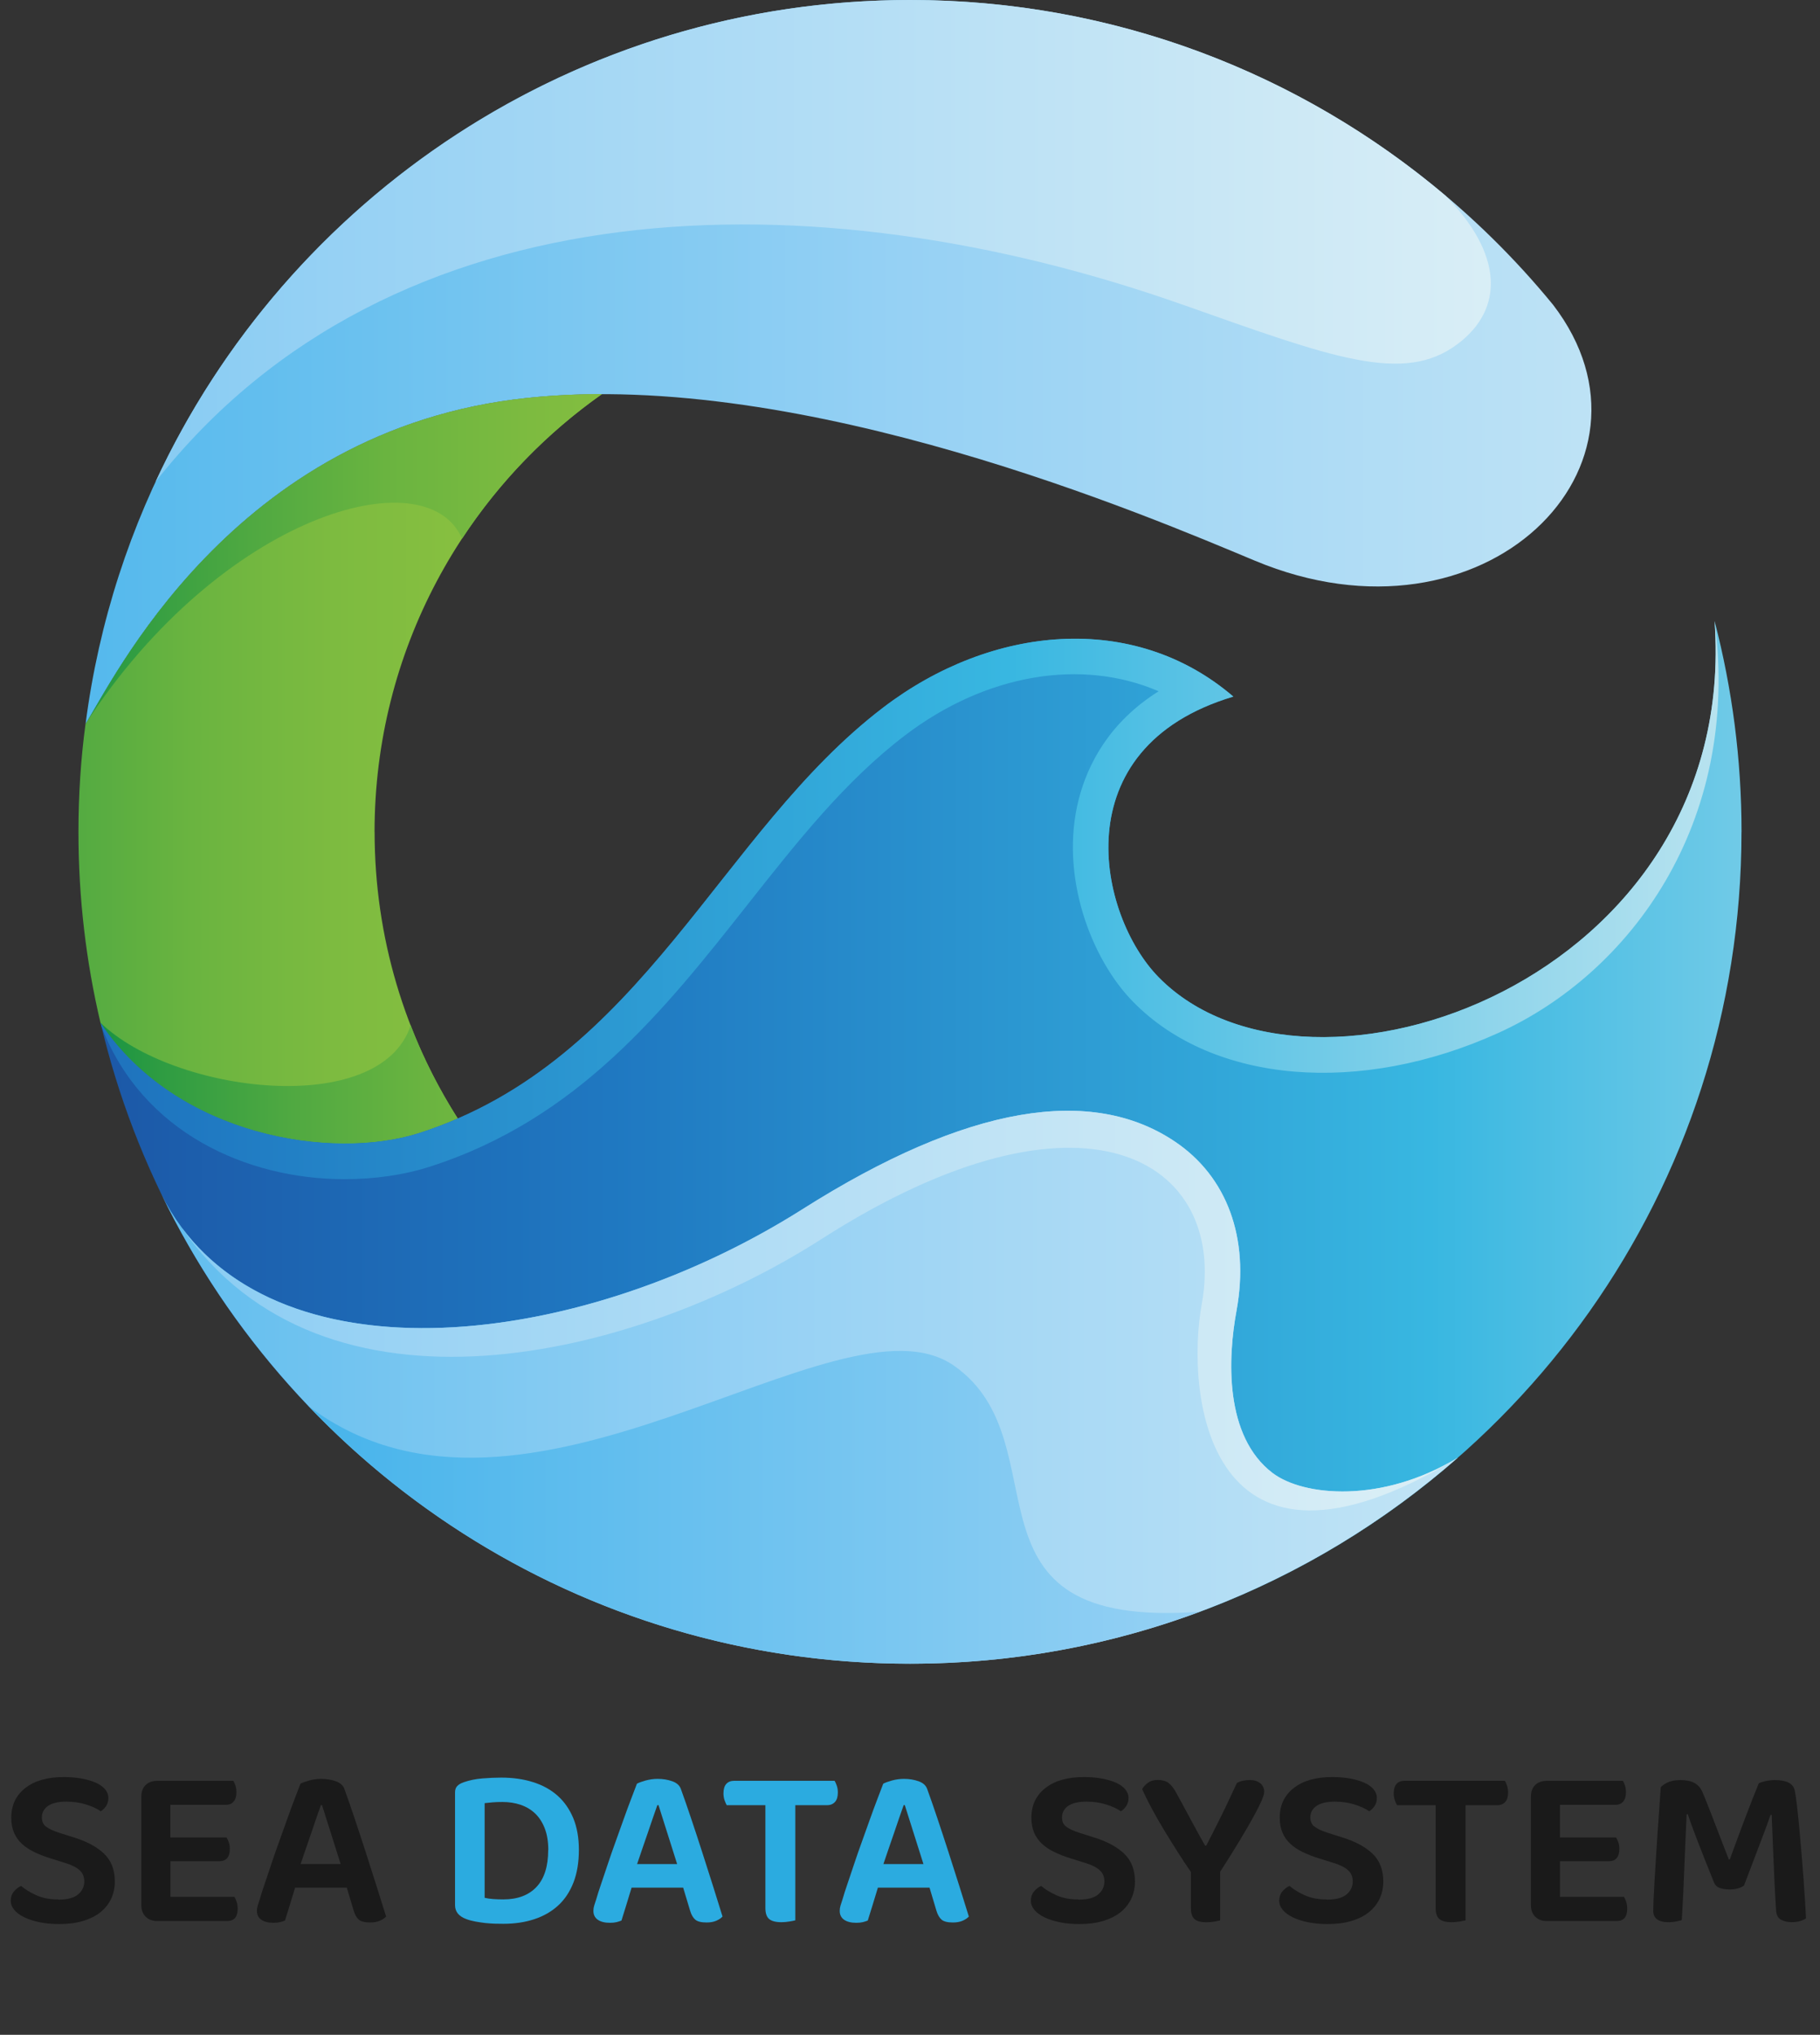 <?xml version="1.0" encoding="UTF-8"?>
<svg id="Livello_1" data-name="Livello 1" xmlns="http://www.w3.org/2000/svg" xmlns:xlink="http://www.w3.org/1999/xlink" viewBox="0 0 330.81 369.68">
  <rect x="0" y="0" width="330.81" height="369.68" fill="#333333" stroke="none"/>
  <defs>
    <style>
      .cls-1 {
        fill: url(#linear-gradient);
      }

      .cls-1, .cls-2, .cls-3, .cls-4, .cls-5, .cls-6, .cls-7, .cls-8, .cls-9, .cls-10, .cls-11, .cls-12 {
        stroke-width: 0px;
      }

      .cls-2 {
        fill: url(#Sfumatura_senza_nome_28);
      }

      .cls-3 {
        fill: url(#Sfumatura_senza_nome_28-3);
      }

      .cls-4 {
        fill: url(#Sfumatura_senza_nome_28-2);
      }

      .cls-5 {
        fill: url(#linear-gradient-4);
      }

      .cls-6 {
        fill: url(#linear-gradient-2);
      }

      .cls-7 {
        fill: url(#linear-gradient-3);
      }

      .cls-8 {
        fill: url(#linear-gradient-7);
      }

      .cls-9 {
        fill: url(#linear-gradient-5);
      }

      .cls-10 {
        fill: url(#linear-gradient-6);
      }

      .cls-11 {
        fill: #2babe0;
      }

      .cls-12 {
        fill: #1a1a1a;
      }
    </style>
    <linearGradient id="Sfumatura_senza_nome_28" data-name="Sfumatura senza nome 28" x1="-39.84" y1="139.68" x2="161.31" y2="139.68" gradientUnits="userSpaceOnUse">
      <stop offset="0" stop-color="#008944"/>
      <stop offset=".02" stop-color="#058b43"/>
      <stop offset=".13" stop-color="#2e9c42"/>
      <stop offset=".25" stop-color="#50a941"/>
      <stop offset=".37" stop-color="#6ab440"/>
      <stop offset=".5" stop-color="#7dbb40"/>
      <stop offset=".63" stop-color="#88c040"/>
      <stop offset=".77" stop-color="#8cc240"/>
    </linearGradient>
    <linearGradient id="linear-gradient" x1="-37.73" y1="202.95" x2="413.36" y2="202.95" gradientUnits="userSpaceOnUse">
      <stop offset="0" stop-color="#1a4598"/>
      <stop offset=".33" stop-color="#1f78c1"/>
      <stop offset=".66" stop-color="#38b7e1"/>
      <stop offset="1" stop-color="#d0ebf2"/>
    </linearGradient>
    <linearGradient id="linear-gradient-2" x1="-81.29" y1="252.03" x2="357.15" y2="252.03" gradientUnits="userSpaceOnUse">
      <stop offset="0" stop-color="#2caae8"/>
      <stop offset=".5" stop-color="#96d1f4"/>
      <stop offset="1" stop-color="#e2f2f6"/>
    </linearGradient>
    <linearGradient id="linear-gradient-3" x1="-75.67" y1="65.74" x2="403.88" y2="65.74" xlink:href="#linear-gradient-2"/>
    <linearGradient id="linear-gradient-4" x1="-159.29" y1="238.11" x2="279.16" y2="238.11" xlink:href="#linear-gradient-2"/>
    <linearGradient id="linear-gradient-5" x1="-178.96" y1="43.78" x2="300.59" y2="43.78" xlink:href="#linear-gradient-2"/>
    <linearGradient id="Sfumatura_senza_nome_28-2" data-name="Sfumatura senza nome 28" x1="3.02" y1="196.78" x2="204.17" y2="196.78" xlink:href="#Sfumatura_senza_nome_28"/>
    <linearGradient id="Sfumatura_senza_nome_28-3" data-name="Sfumatura senza nome 28" x1="-4.24" y1="101.54" x2="196.91" y2="101.54" xlink:href="#Sfumatura_senza_nome_28"/>
    <linearGradient id="linear-gradient-6" x1=".91" y1="273.85" x2="439.36" y2="273.85" xlink:href="#linear-gradient-2"/>
    <linearGradient id="linear-gradient-7" x1="-114.67" y1="163.54" x2="336.42" y2="163.54" xlink:href="#linear-gradient"/>
  </defs>
  <g>
    <path class="cls-12" d="m10.63,345.12c1.62,0,2.8-.31,3.56-.94.75-.63,1.13-1.42,1.13-2.36,0-.86-.29-1.55-.88-2.07-.59-.52-1.48-.96-2.68-1.32l-2.68-.84c-1.06-.33-2.02-.71-2.89-1.13-.86-.42-1.6-.91-2.22-1.49-.61-.57-1.09-1.24-1.42-2.01-.33-.77-.5-1.68-.5-2.74,0-2.26.85-4.05,2.55-5.38,1.7-1.33,4.03-1.99,6.99-1.99,1.17,0,2.25.09,3.24.27.99.18,1.85.43,2.57.75.72.32,1.29.72,1.69,1.19.4.47.61,1,.61,1.59s-.13,1.04-.4,1.44c-.27.41-.59.73-.98.98-.67-.47-1.55-.88-2.66-1.23-1.1-.35-2.31-.52-3.62-.52-1.45,0-2.55.26-3.3.77-.75.52-1.13,1.22-1.13,2.11,0,.73.26,1.28.77,1.67.52.39,1.33.77,2.45,1.13l2.38.75c2.43.73,4.31,1.72,5.65,2.97s2.01,2.96,2.01,5.1c0,1.14-.22,2.19-.67,3.14s-1.09,1.76-1.95,2.45c-.85.68-1.91,1.21-3.18,1.59-1.27.38-2.71.56-4.33.56-1.28,0-2.46-.11-3.54-.33-1.07-.22-2-.52-2.78-.9-.78-.38-1.39-.82-1.82-1.34-.43-.52-.65-1.08-.65-1.69s.19-1.19.57-1.65c.38-.46.82-.8,1.32-1.02.7.61,1.62,1.18,2.76,1.69,1.14.52,2.48.77,4.02.77Z"/>
    <path class="cls-12" d="m26.46,348.21c-.52-.53-.77-1.24-.77-2.13v-19.66c0-.89.26-1.6.77-2.11.52-.52,1.22-.77,2.11-.77h13.85c.14.22.26.52.38.88s.17.77.17,1.21c0,.73-.17,1.28-.5,1.67-.33.39-.79.59-1.38.59h-10.12v5.94h10.21c.14.22.27.51.4.86.12.35.19.75.19,1.19,0,1.51-.64,2.26-1.92,2.26h-8.87v6.48h11.63c.14.22.27.52.4.9.13.38.19.79.19,1.23,0,1.51-.64,2.26-1.92,2.26h-12.68c-.89,0-1.6-.26-2.11-.79Z"/>
    <path class="cls-12" d="m63.01,342.94h-9.37c-.31,1.03-.63,2.11-.98,3.22-.35,1.12-.63,2.04-.86,2.76-.28.11-.58.21-.9.29s-.72.12-1.19.12c-.95,0-1.69-.19-2.22-.56-.53-.38-.79-.91-.79-1.61,0-.33.05-.66.15-.98.1-.32.21-.69.36-1.11.22-.78.52-1.72.9-2.82.38-1.1.78-2.3,1.21-3.6s.9-2.64,1.4-4.02c.5-1.38.98-2.72,1.44-4.02.46-1.3.91-2.51,1.34-3.64.43-1.13.8-2.1,1.11-2.91.36-.2.9-.39,1.61-.59.71-.19,1.43-.29,2.15-.29.98,0,1.87.15,2.68.44s1.33.76,1.55,1.4c.56,1.53,1.17,3.3,1.84,5.29.67,1.99,1.34,4.05,2.03,6.17.68,2.12,1.35,4.2,1.99,6.23.64,2.04,1.21,3.86,1.72,5.48-.28.31-.66.56-1.15.77-.49.21-1.07.31-1.74.31-.98,0-1.67-.17-2.07-.52s-.72-.9-.94-1.65l-1.25-4.18Zm-4.69-14.98c-.25.7-.52,1.48-.82,2.34-.29.87-.6,1.76-.92,2.7-.32.93-.65,1.88-.98,2.84s-.66,1.9-.96,2.82h7.28l-3.39-10.71h-.21Z"/>
    <path class="cls-11" d="m105.22,336.08c0,2.26-.33,4.23-.98,5.92-.66,1.69-1.58,3.08-2.78,4.18-1.2,1.1-2.64,1.93-4.33,2.49-1.69.56-3.56.84-5.63.84-.47,0-.99,0-1.55-.02s-1.14-.06-1.74-.12c-.6-.07-1.2-.16-1.8-.27s-1.17-.26-1.69-.46c-1.34-.5-2.01-1.34-2.01-2.51v-20.5c0-.5.14-.89.42-1.17.28-.28.67-.5,1.17-.67,1.03-.36,2.15-.59,3.37-.69,1.21-.1,2.36-.15,3.45-.15,2.09,0,4.01.27,5.75.82,1.74.54,3.23,1.36,4.46,2.45s2.18,2.46,2.87,4.1c.68,1.65,1.02,3.57,1.02,5.77Zm-5.56.04c0-1.51-.21-2.81-.63-3.91-.42-1.1-1-2.01-1.74-2.72-.74-.71-1.62-1.24-2.64-1.59-1.02-.35-2.13-.52-3.33-.52-.64,0-1.22.02-1.74.06-.52.04-1.01.09-1.49.15v17.2c.47.11,1.01.19,1.61.23.6.04,1.19.06,1.78.06,2.59,0,4.6-.75,6.03-2.26,1.42-1.51,2.13-3.74,2.13-6.69Z"/>
    <path class="cls-11" d="m124.17,342.94h-9.37c-.31,1.03-.63,2.11-.98,3.22-.35,1.12-.63,2.04-.86,2.76-.28.11-.58.21-.9.29-.32.08-.72.12-1.19.12-.95,0-1.69-.19-2.22-.56-.53-.38-.79-.91-.79-1.61,0-.33.05-.66.15-.98.1-.32.22-.69.36-1.11.22-.78.52-1.72.9-2.82.38-1.1.78-2.3,1.21-3.6.43-1.3.9-2.64,1.4-4.02.5-1.38.98-2.72,1.44-4.02s.91-2.51,1.34-3.64c.43-1.13.8-2.1,1.11-2.91.36-.2.9-.39,1.61-.59.71-.19,1.43-.29,2.15-.29.98,0,1.87.15,2.68.44.81.29,1.32.76,1.55,1.4.56,1.53,1.17,3.3,1.84,5.29.67,1.99,1.35,4.05,2.03,6.17.68,2.12,1.35,4.2,1.99,6.23.64,2.04,1.21,3.86,1.71,5.48-.28.31-.66.56-1.15.77s-1.07.31-1.74.31c-.98,0-1.67-.17-2.07-.52-.41-.35-.72-.9-.94-1.65l-1.26-4.18Zm-4.69-14.98c-.25.7-.52,1.48-.82,2.34-.29.87-.6,1.76-.92,2.7s-.65,1.88-.98,2.84c-.33.96-.66,1.9-.96,2.82h7.28l-3.39-10.71h-.21Z"/>
    <path class="cls-11" d="m152.1,324.43c.13.38.19.79.19,1.23,0,.75-.17,1.33-.52,1.71-.35.39-.83.59-1.44.59h-5.77v20.92c-.22.06-.57.13-1.05.21-.47.08-.96.13-1.46.13-1.06,0-1.81-.2-2.26-.59s-.67-1.05-.67-1.97v-18.7h-7.03c-.14-.25-.27-.56-.4-.92-.12-.36-.19-.77-.19-1.21,0-.78.17-1.36.52-1.74.35-.38.83-.56,1.44-.56h18.24c.14.22.27.52.4.9Z"/>
    <path class="cls-11" d="m168.94,342.94h-9.37c-.31,1.03-.63,2.11-.98,3.22-.35,1.12-.63,2.04-.86,2.76-.28.11-.58.21-.9.29-.32.08-.72.12-1.19.12-.95,0-1.69-.19-2.22-.56-.53-.38-.79-.91-.79-1.61,0-.33.05-.66.15-.98.1-.32.22-.69.36-1.11.22-.78.52-1.72.9-2.82.38-1.1.78-2.3,1.21-3.6.43-1.3.9-2.64,1.4-4.02.5-1.38.98-2.72,1.44-4.02s.91-2.51,1.34-3.64c.43-1.13.8-2.1,1.11-2.91.36-.2.9-.39,1.61-.59.71-.19,1.43-.29,2.15-.29.98,0,1.87.15,2.68.44.81.29,1.32.76,1.55,1.4.56,1.53,1.17,3.3,1.84,5.29.67,1.99,1.34,4.05,2.03,6.17.68,2.12,1.34,4.2,1.99,6.23.64,2.04,1.21,3.86,1.71,5.48-.28.31-.66.56-1.15.77-.49.21-1.07.31-1.74.31-.98,0-1.67-.17-2.07-.52s-.72-.9-.94-1.65l-1.25-4.18Zm-4.69-14.98c-.25.7-.52,1.48-.82,2.34-.29.87-.6,1.76-.92,2.7s-.65,1.88-.98,2.84c-.33.96-.66,1.9-.96,2.82h7.28l-3.39-10.71h-.21Z"/>
    <path class="cls-12" d="m196.05,345.12c1.62,0,2.8-.31,3.56-.94.75-.63,1.13-1.42,1.13-2.36,0-.86-.29-1.55-.88-2.07-.58-.52-1.48-.96-2.68-1.32l-2.68-.84c-1.06-.33-2.02-.71-2.89-1.13-.87-.42-1.6-.91-2.22-1.49-.61-.57-1.09-1.24-1.42-2.01-.33-.77-.5-1.68-.5-2.74,0-2.26.85-4.05,2.55-5.38,1.7-1.33,4.03-1.99,6.99-1.99,1.17,0,2.25.09,3.24.27.99.18,1.85.43,2.57.75.73.32,1.29.72,1.69,1.19.4.47.61,1,.61,1.59s-.13,1.04-.4,1.44c-.26.41-.59.73-.98.98-.67-.47-1.56-.88-2.66-1.23-1.1-.35-2.31-.52-3.62-.52-1.45,0-2.55.26-3.3.77-.75.52-1.13,1.22-1.13,2.11,0,.73.26,1.28.77,1.67.52.39,1.33.77,2.45,1.13l2.38.75c2.43.73,4.31,1.72,5.65,2.97s2.01,2.96,2.01,5.1c0,1.14-.22,2.19-.67,3.14-.45.95-1.1,1.76-1.95,2.45-.85.68-1.91,1.21-3.18,1.59-1.27.38-2.71.56-4.33.56-1.28,0-2.46-.11-3.54-.33-1.07-.22-2-.52-2.78-.9-.78-.38-1.39-.82-1.82-1.34-.43-.52-.65-1.08-.65-1.69s.19-1.19.56-1.65c.38-.46.82-.8,1.32-1.02.7.61,1.62,1.18,2.76,1.69,1.14.52,2.48.77,4.02.77Z"/>
    <path class="cls-12" d="m229.77,325.62c0,.31-.15.82-.46,1.53-.31.71-.78,1.65-1.42,2.82-.64,1.17-1.46,2.59-2.47,4.27-1,1.67-2.22,3.61-3.64,5.82v8.83c-.22.06-.56.13-1.02.21-.46.08-.94.13-1.44.13-1.06,0-1.8-.2-2.22-.59s-.63-1.03-.63-1.92v-6.61c-.75-1.09-1.55-2.29-2.38-3.6-.84-1.31-1.66-2.64-2.47-3.97-.81-1.34-1.56-2.66-2.26-3.95-.7-1.3-1.28-2.47-1.76-3.54.22-.42.57-.8,1.05-1.15.47-.35,1.07-.52,1.8-.52.81,0,1.46.18,1.95.54s.97.99,1.44,1.88c.22.39.58,1.04,1.07,1.95.49.91,1,1.86,1.55,2.87s1.06,1.95,1.55,2.85.83,1.51,1.03,1.84h.21c.53-1.03,1.03-2.02,1.51-2.95.47-.93.93-1.85,1.38-2.76s.88-1.83,1.32-2.76c.43-.93.88-1.9,1.36-2.91.33-.2.72-.33,1.15-.42.43-.08.84-.12,1.23-.12.75,0,1.37.2,1.86.58.49.39.73.95.73,1.67Z"/>
    <path class="cls-12" d="m241.19,345.12c1.62,0,2.8-.31,3.56-.94.75-.63,1.13-1.42,1.13-2.36,0-.86-.29-1.55-.88-2.07-.58-.52-1.48-.96-2.68-1.32l-2.68-.84c-1.06-.33-2.02-.71-2.89-1.13-.87-.42-1.6-.91-2.22-1.49-.61-.57-1.09-1.24-1.42-2.01-.33-.77-.5-1.68-.5-2.74,0-2.26.85-4.05,2.55-5.38,1.7-1.33,4.03-1.99,6.99-1.99,1.17,0,2.25.09,3.24.27.99.18,1.85.43,2.57.75.73.32,1.29.72,1.69,1.19.4.47.61,1,.61,1.59s-.13,1.04-.4,1.44c-.26.41-.59.73-.98.98-.67-.47-1.56-.88-2.66-1.23-1.1-.35-2.31-.52-3.62-.52-1.45,0-2.55.26-3.3.77-.75.52-1.13,1.22-1.13,2.11,0,.73.26,1.28.77,1.67.52.39,1.33.77,2.45,1.13l2.38.75c2.43.73,4.31,1.72,5.65,2.97s2.01,2.96,2.01,5.1c0,1.14-.22,2.19-.67,3.14-.45.95-1.1,1.76-1.95,2.45-.85.68-1.91,1.21-3.18,1.59-1.27.38-2.71.56-4.33.56-1.28,0-2.46-.11-3.54-.33-1.07-.22-2-.52-2.78-.9-.78-.38-1.39-.82-1.82-1.34-.43-.52-.65-1.08-.65-1.69s.19-1.19.56-1.65c.38-.46.82-.8,1.32-1.02.7.61,1.62,1.18,2.76,1.69,1.14.52,2.48.77,4.02.77Z"/>
    <path class="cls-12" d="m273.93,324.43c.13.38.19.79.19,1.23,0,.75-.17,1.33-.52,1.71-.35.39-.83.59-1.44.59h-5.77v20.92c-.22.06-.57.13-1.05.21-.47.08-.96.13-1.46.13-1.06,0-1.81-.2-2.26-.59s-.67-1.05-.67-1.97v-18.7h-7.03c-.14-.25-.27-.56-.4-.92-.12-.36-.19-.77-.19-1.21,0-.78.17-1.36.52-1.74.35-.38.83-.56,1.44-.56h18.24c.14.22.27.52.4.9Z"/>
    <path class="cls-12" d="m279.03,348.21c-.52-.53-.77-1.24-.77-2.13v-19.66c0-.89.26-1.6.77-2.11s1.22-.77,2.11-.77h13.85c.14.22.26.52.38.88s.17.77.17,1.21c0,.73-.17,1.28-.5,1.67-.33.39-.79.59-1.38.59h-10.12v5.94h10.21c.14.22.27.51.4.86.13.35.19.75.19,1.19,0,1.51-.64,2.26-1.92,2.26h-8.87v6.48h11.63c.14.22.27.52.4.9.12.38.19.79.19,1.23,0,1.51-.64,2.26-1.92,2.26h-12.68c-.89,0-1.6-.26-2.11-.79Z"/>
    <path class="cls-12" d="m317.04,342.52c-.28.22-.64.41-1.09.54-.45.14-.96.21-1.55.21-.73,0-1.33-.09-1.82-.27-.49-.18-.83-.51-1.03-.98-1.14-2.84-2.11-5.27-2.89-7.28-.78-2.01-1.41-3.72-1.88-5.15h-.21c-.08,1.87-.16,3.58-.23,5.15s-.13,3.09-.19,4.58-.12,3.01-.19,4.54c-.07,1.53-.16,3.19-.27,4.98-.28.08-.63.17-1.05.25-.42.08-.87.13-1.34.13-1.87,0-2.8-.7-2.8-2.09,0-.45.02-1.14.06-2.07.04-.93.1-2.02.17-3.26.07-1.24.15-2.6.25-4.08.1-1.48.2-2.97.29-4.48.1-1.51.2-2.99.31-4.46.11-1.46.21-2.82.29-4.08.22-.28.63-.57,1.23-.86s1.37-.44,2.32-.44c1.06,0,1.92.17,2.57.52.66.35,1.15.93,1.49,1.74.36.87.75,1.81,1.15,2.84.4,1.03.82,2.09,1.23,3.18.42,1.09.83,2.16,1.23,3.2.4,1.05.79,2.03,1.15,2.95h.17c.95-2.62,1.89-5.16,2.82-7.61.93-2.45,1.75-4.53,2.45-6.23.33-.17.77-.31,1.3-.42.53-.11,1.07-.17,1.63-.17,1.03,0,1.85.15,2.47.46.61.31.99.77,1.13,1.38.11.53.24,1.37.38,2.53.14,1.16.28,2.48.42,3.95.14,1.48.28,3.05.42,4.73.14,1.67.26,3.28.38,4.83.11,1.55.21,2.96.29,4.25.08,1.28.14,2.29.17,3.01-.36.22-.75.39-1.15.5-.41.11-.9.17-1.49.17-.73,0-1.36-.15-1.9-.44s-.84-.84-.9-1.65c-.11-1.76-.21-3.48-.29-5.17-.08-1.69-.15-3.28-.21-4.79-.06-1.51-.11-2.89-.17-4.16-.06-1.27-.1-2.36-.13-3.28h-.21c-.45,1.31-1.06,2.98-1.84,5-.78,2.02-1.77,4.62-2.97,7.8Z"/>
  </g>
  <g>
    <path class="cls-2" d="m68.09,151.15c0,19.16,5.53,37.01,15.11,52.06-2.25.96-4.57,1.86-7.01,2.64-15.72,5.05-44.08.68-57.91-19.97-2.64-11.16-4.02-22.76-4.02-34.72,0-6.66.42-13.25,1.29-19.68,4.57-6.88,26.43-53.6,80.41-59.19,4.37-.45,8.91-.68,13.44-.68-24.98,17.56-41.32,46.65-41.32,79.54Z"/>
    <path class="cls-1" d="m316.54,151.15c0,64.92-40.93,120.28-98.42,141.66-45.78,3.44-24.44-30.51-44.72-44.69-21-14.66-77.84,37.01-117.26,7.4l-.03-.03c-18.26-19.1-31.54-42.99-37.81-69.61,13.83,20.64,42.18,25.01,57.91,19.97,40.7-13.09,54.53-54.63,84.37-77.33,19.58-14.92,45.46-17.52,63.6-1.96-31.22,9.32-24.53,39.84-13.57,50.99,27.39,27.91,105.68.61,101.05-64.69,3.18,12.25,4.89,25.08,4.89,38.29Z"/>
    <path class="cls-6" d="m264.93,264.87c-26.59,23.28-61.41,37.39-99.51,37.39-59.84,0-111.6-34.79-136.07-85.27,17.23,34.63,74.53,29.23,116.46,2.73,30.19-19.13,52.67-22.44,67.71-12.35,9.52,6.37,13.63,17.56,11.25,30.67-1.61,8.68-2.25,22.89,6.56,29.58,5.63,4.24,19.81,5.56,33.6-2.77Z"/>
    <path class="cls-7" d="m228.08,101.86c-19.1-7.97-81.76-34.82-132.11-29.58-53.98,5.59-75.85,52.31-80.41,59.19C25.17,57.3,88.61,0,165.42,0c47.1,0,89.19,21.57,116.87,55.37,22.28,29-12.38,63.98-54.21,46.49Z"/>
    <path class="cls-5" d="m264.93,264.87c-45.78,27.59-49.45-11.8-46.49-27.97,4.73-26.11-21.41-42.34-69.16-11.77-33.95,21.77-90.48,35.43-116.33-2.22,20.58,27.97,73.5,21.7,112.85-3.18,30.19-19.13,52.67-22.44,67.71-12.35,9.52,6.37,13.63,17.56,11.25,30.67-1.61,8.68-2.25,22.89,6.56,29.58,5.63,4.24,19.81,5.56,33.6-2.77Z"/>
    <path class="cls-9" d="m215,55.37C148.23,31.78,71.15,32.98,28.26,87.55,52.24,35.85,104.65,0,165.42,0c37.07,0,71.02,13.34,97.29,35.53,10.48,10.61,10.75,20.58,2.22,26.98-9.83,7.39-22.79,2.44-49.94-7.15Z"/>
    <path class="cls-4" d="m74.65,186.29c2.28,5.95,5.18,11.61,8.55,16.91-2.25.96-4.57,1.86-7.01,2.64-15.72,5.05-44.08.68-57.91-19.97v-.06c13.25,12.86,50.83,17.43,56.36.48Z"/>
    <path class="cls-3" d="m109.41,71.6c-10.03,7.07-18.68,15.98-25.43,26.27-6.4-14.95-43.6-4.47-68.42,33.6,4.57-6.88,26.43-53.6,80.41-59.19,4.37-.45,8.91-.68,13.44-.68Z"/>
    <path class="cls-10" d="m218.12,292.81c-16.4,6.11-34.15,9.45-52.7,9.45-42.96,0-81.76-17.94-109.29-46.75,39.42,29.61,96.26-22.06,117.26-7.4,20.29,14.18-1.06,48.13,44.72,44.69Z"/>
    <path class="cls-8" d="m272.39,187.64c-25.21,11.45-51.86,9.2-66.39-5.59-7.65-7.75-13.5-22.96-9.9-36.94,1.61-6.17,5.43-13.83,14.5-19.52-13.92-6.01-31.32-3.25-46.14,8.04-10.84,8.26-19.48,19.19-28.62,30.77-15.11,19.13-30.77,38.9-57.68,47.55-4.69,1.51-10,2.28-15.56,2.28-17.68,0-36.75-8.46-44.15-27.72-.06-.22-.1-.42-.16-.64,13.83,20.64,42.18,25.01,57.91,19.97,40.7-13.09,54.53-54.63,84.37-77.33,19.58-14.92,45.46-17.52,63.6-1.96-31.22,9.32-24.53,39.84-13.57,50.99,27.39,27.91,105.68.61,101.05-64.69,0,.03.03.1.03.13,4.73,36.62-15.4,63.82-39.29,74.66Z"/>
  </g>
</svg>